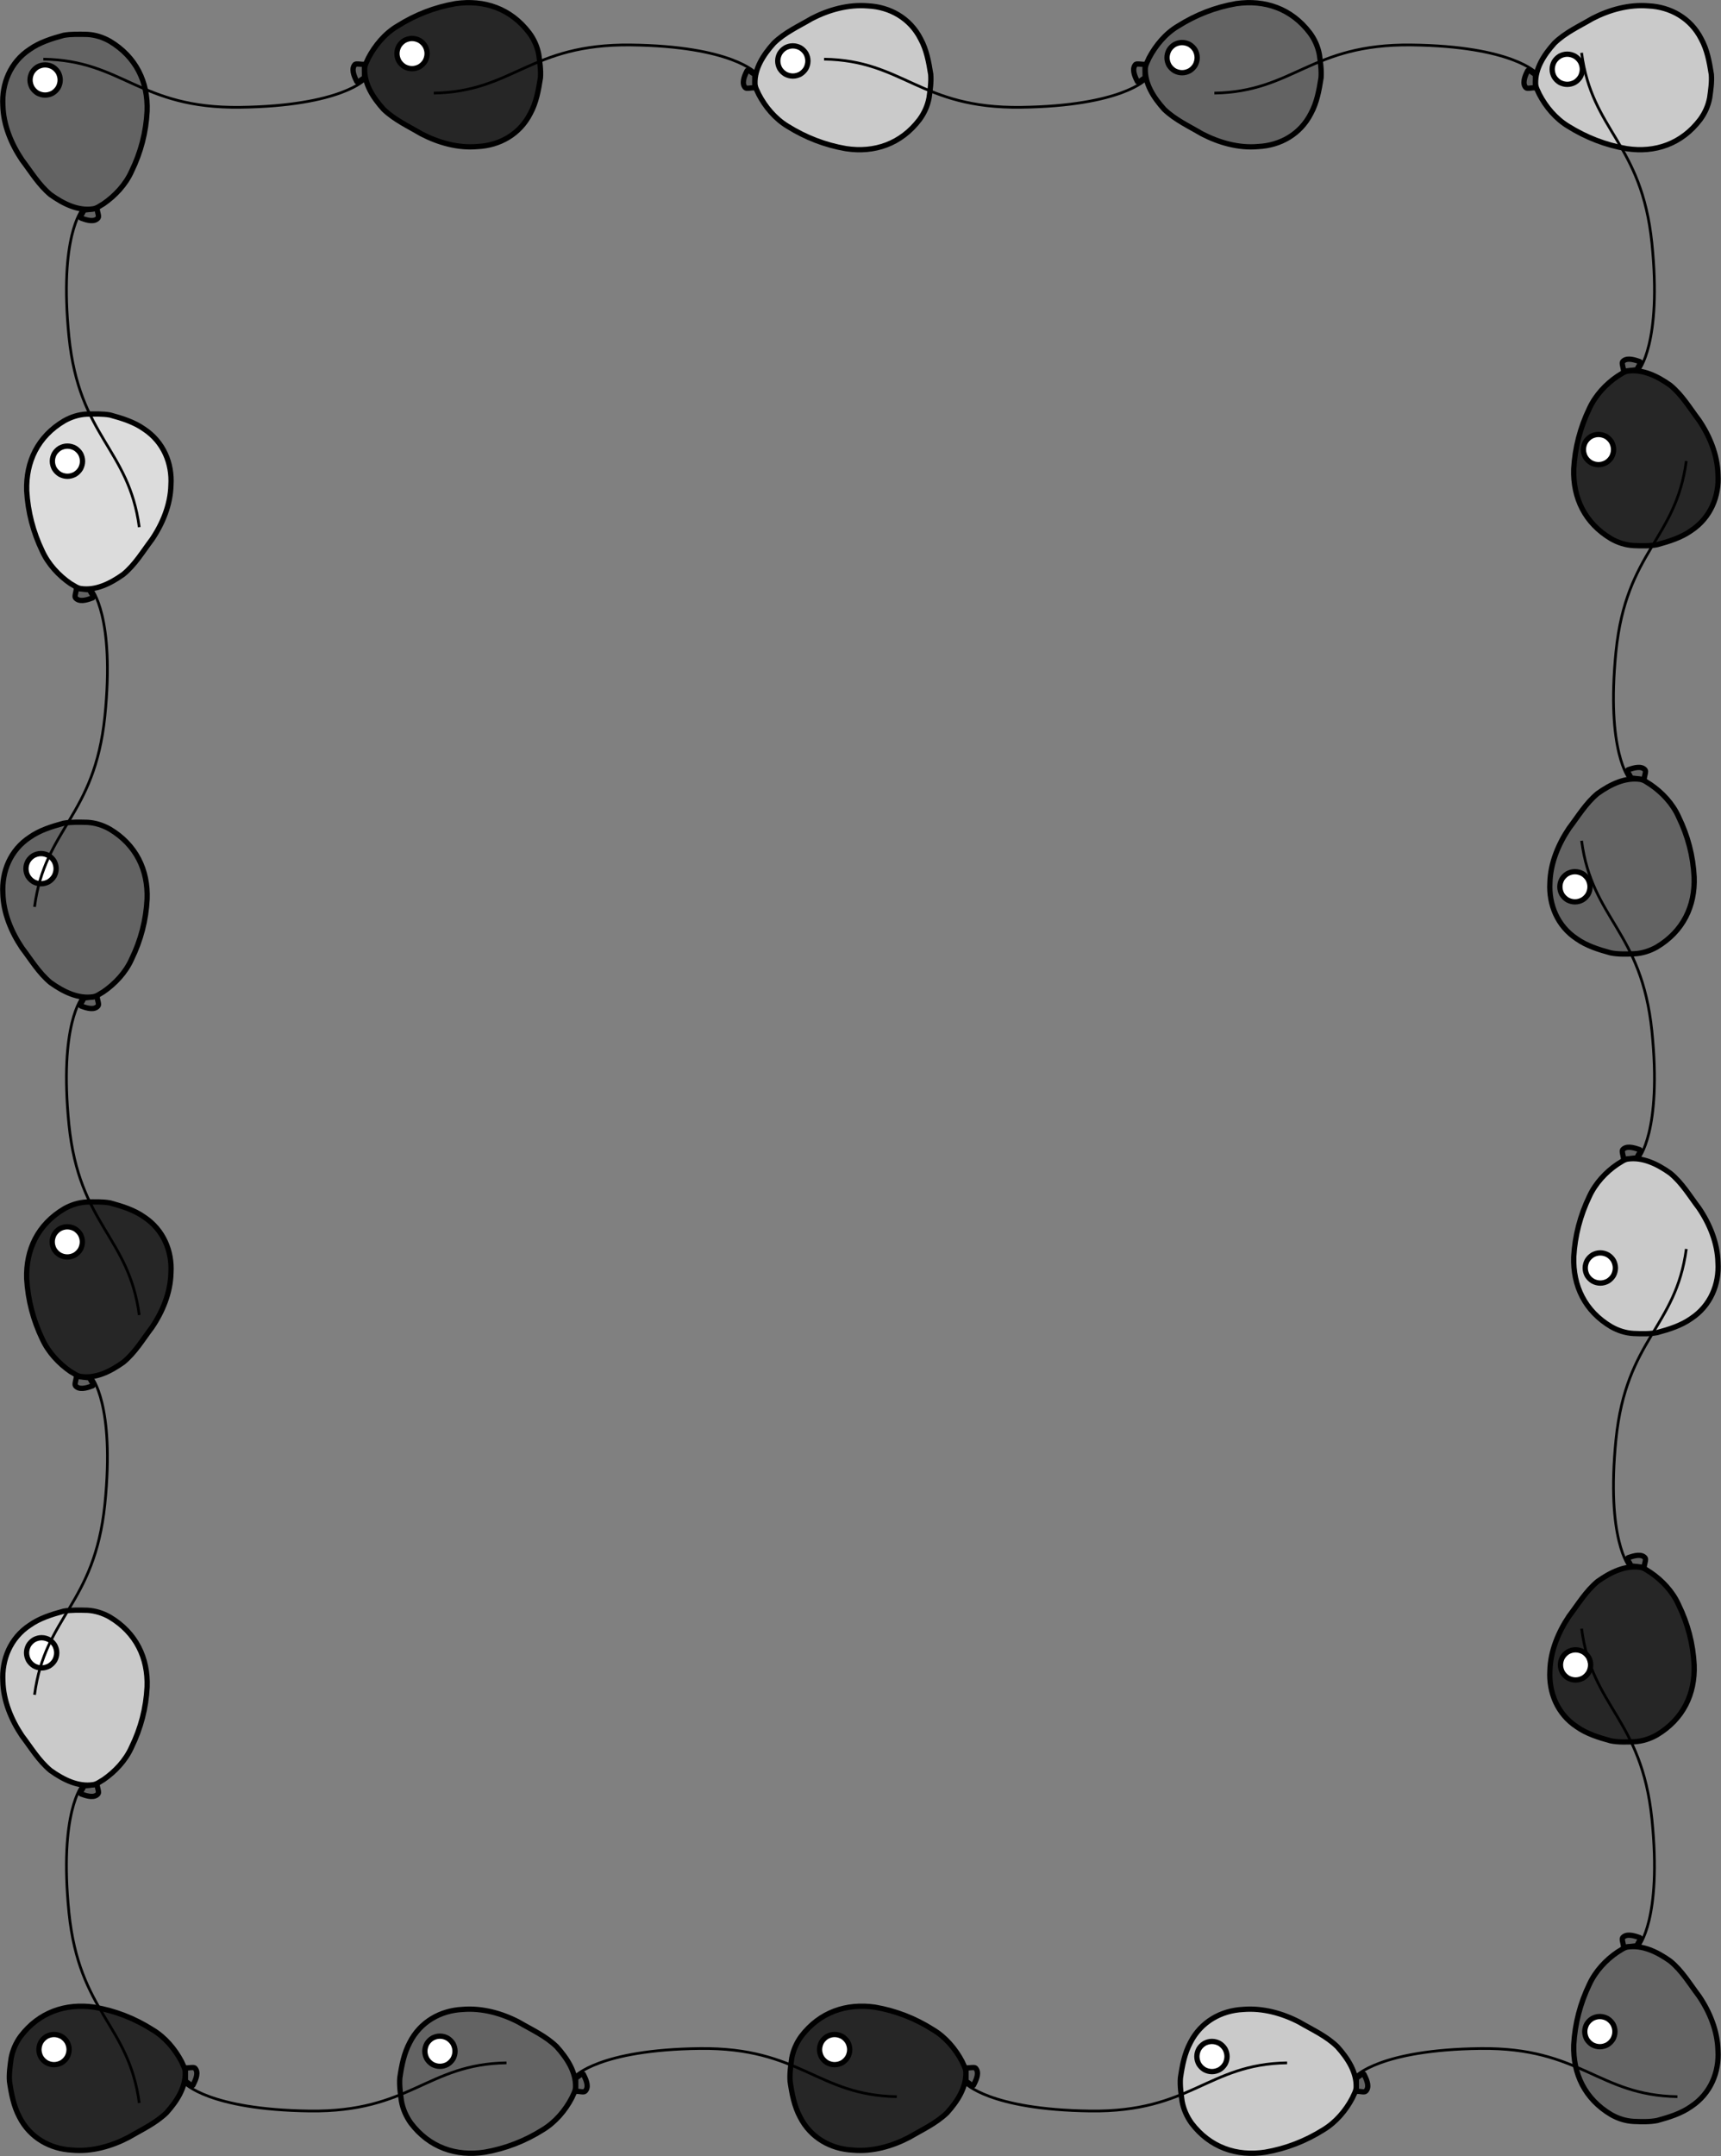 <svg xmlns="http://www.w3.org/2000/svg" xml:space="preserve" width="431.131" height="539.981" fill-rule="evenodd" stroke-linejoin="round" stroke-width="28.222" preserveAspectRatio="xMidYMid" version="1.2" viewBox="0 0 11407 14287"><rect x="0" y="0" width="11407" height="14287" fill="#808080" stroke="none"/><defs class="ClipPathGroup"><clipPath id="a" clipPathUnits="userSpaceOnUse"><path d="M0 0h21590v27940H0z"/></clipPath></defs><g class="SlideGroup"><g class="Slide" clip-path="url(#a)" transform="translate(-2623 -5064)"><g class="Page"><g class="Group"><g class="com.sun.star.drawing.ClosedBezierShape"><path fill="none" d="M3834 18746h113v157h-113z" class="BoundingBox"/><path fill="#636363" d="M3852 18767c26 0 53-7 62 0 27 27 9 72-9 107-8 27-27-9-53-17z"/><path fill="none" stroke="#000" stroke-width="35" d="M3852 18767c26 0 53-7 62 0 27 27 9 72-9 107-8 27-27-9-53-17z"/></g><g class="com.sun.star.drawing.ClosedBezierShape"><path fill="none" d="M2667 18340h1203v993H2667z" class="BoundingBox"/><path fill="#262626" d="M3851 18795c3 100-54 190-125 269-74 71-165 112-252 163-111 58-243 96-373 84-144-7-279-81-349-219-38-71-54-153-66-236-4-51 4-105 11-155 10-52 31-100 62-143 123-162 300-221 489-194 139 24 267 74 385 149 83 49 150 129 193 211 10 24 24 45 25 71z"/><path fill="none" stroke="#000" stroke-width="35" d="M3851 18795c3 100-54 190-125 269-74 71-165 112-252 163-111 58-243 96-373 84-144-7-279-81-349-219-38-71-54-153-66-236-4-51 4-105 11-155 10-52 31-100 62-143 123-162 300-221 489-194 139 24 267 74 385 149 83 49 150 129 193 211 10 24 24 45 25 71z"/></g><g class="com.sun.star.drawing.ClosedBezierShape"><path fill="none" d="M3138 16870h157v117h-157z" class="BoundingBox"/><path fill="#636363" d="M3266 16888c3 26 15 52 7 62-23 29-70 17-107 3-26-6 6-28 12-55z"/><path fill="none" stroke="#000" stroke-width="35" d="M3266 16888c3 26 15 52 7 62-23 29-70 17-107 3-26-6 6-28 12-55z"/></g><g class="com.sun.star.drawing.ClosedBezierShape"><path fill="none" d="M2623 15715h994v1197h-994z" class="BoundingBox"/><path fill="#cacaca" d="M3240 16890c-98 15-195-32-282-94-78-65-129-151-189-230-70-104-124-231-127-362-8-143 49-286 178-371 65-46 144-71 225-93 50-9 106-7 157-6 53 3 103 19 149 45 174 104 254 271 247 463-7 141-42 274-103 399-39 88-110 163-187 216-22 12-41 29-68 33z"/><path fill="none" stroke="#000" stroke-width="35" d="M3240 16890c-98 15-195-32-282-94-78-65-129-151-189-230-70-104-124-231-127-362-8-143 49-286 178-371 65-46 144-71 225-93 50-9 106-7 157-6 53 3 103 19 149 45 174 104 254 271 247 463-7 141-42 274-103 399-39 88-110 163-187 216-22 12-41 29-68 33z"/></g><g fill="none" class="com.sun.star.drawing.OpenBezierShape"><path d="M3054 16884h502v2125h-502z" class="BoundingBox"/><path stroke="#000" stroke-width="18" d="M3169 16893s-156 177-89 844c68 668 396 737 466 1262"/></g><g class="com.sun.star.drawing.ClosedBezierShape"><path fill="none" d="M3103 14166h157v117h-157z" class="BoundingBox"/><path fill="#636363" d="M3130 14184c-3 26-14 52-7 62 23 29 70 17 107 3 28-6-5-28-11-55z"/><path fill="none" stroke="#000" stroke-width="35" d="M3130 14184c-3 26-14 52-7 62 23 29 70 17 107 3 28-6-5-28-11-55z"/></g><g class="com.sun.star.drawing.ClosedBezierShape"><path fill="none" d="M2782 13010h994v1197h-994z" class="BoundingBox"/><path fill="#262626" d="M3158 14185c98 15 195-32 282-94 79-65 129-151 189-230 71-104 124-231 127-362 9-143-49-286-178-371-65-46-144-71-225-93-50-9-106-7-156-6-54 3-103 19-149 45-175 104-254 271-248 463 8 141 43 274 103 399 40 88 110 163 187 216 23 12 42 29 68 33z"/><path fill="none" stroke="#000" stroke-width="35" d="M3158 14185c98 15 195-32 282-94 79-65 129-151 189-230 71-104 124-231 127-362 9-143-49-286-178-371-65-46-144-71-225-93-50-9-106-7-156-6-54 3-103 19-149 45-175 104-254 271-248 463 8 141 43 274 103 399 40 88 110 163 187 216 23 12 42 29 68 33z"/></g><g class="com.sun.star.drawing.ClosedBezierShape"><path fill="none" d="M3138 11649h157v117h-157z" class="BoundingBox"/><path fill="#636363" d="M3266 11667c3 26 15 52 7 62-23 29-70 17-107 3-26-6 6-28 12-55z"/><path fill="none" stroke="#000" stroke-width="35" d="M3266 11667c3 26 15 52 7 62-23 29-70 17-107 3-26-6 6-28 12-55z"/></g><g class="com.sun.star.drawing.ClosedBezierShape"><path fill="none" d="M2623 10494h994v1197h-994z" class="BoundingBox"/><path fill="#636363" d="M3240 11669c-98 15-195-32-282-94-78-65-129-151-189-230-70-104-124-231-127-362-8-143 49-286 178-371 65-46 144-71 225-93 50-9 106-7 157-6 53 3 103 19 149 45 174 104 254 271 247 463-7 141-42 274-103 399-39 88-110 163-187 216-22 12-41 29-68 33z"/><path fill="none" stroke="#000" stroke-width="35" d="M3240 11669c-98 15-195-32-282-94-78-65-129-151-189-230-70-104-124-231-127-362-8-143 49-286 178-371 65-46 144-71 225-93 50-9 106-7 157-6 53 3 103 19 149 45 174 104 254 271 247 463-7 141-42 274-103 399-39 88-110 163-187 216-22 12-41 29-68 33z"/></g><g fill="none" class="com.sun.star.drawing.OpenBezierShape"><path d="M3054 11663h502v2125h-502z" class="BoundingBox"/><path stroke="#000" stroke-width="18" d="M3169 11672s-156 177-89 844c68 668 396 737 466 1262"/></g><g class="com.sun.star.drawing.ClosedBezierShape"><path fill="none" d="M3103 8945h157v117h-157z" class="BoundingBox"/><path fill="#636363" d="M3130 8963c-3 26-14 52-7 62 23 29 70 17 107 3 28-6-5-28-11-55z"/><path fill="none" stroke="#000" stroke-width="35" d="M3130 8963c-3 26-14 52-7 62 23 29 70 17 107 3 28-6-5-28-11-55z"/></g><g class="com.sun.star.drawing.ClosedBezierShape"><path fill="none" d="M2782 7789h994v1197h-994z" class="BoundingBox"/><path fill="#dcdcdc" d="M3158 8964c98 15 195-32 282-94 79-65 129-151 189-230 71-104 124-231 127-362 9-143-49-286-178-371-65-46-144-71-225-93-50-9-106-7-156-6-54 3-103 19-149 45-175 104-254 271-248 463 8 141 43 274 103 399 40 88 110 163 187 216 23 12 42 29 68 33z"/><path fill="none" stroke="#000" stroke-width="35" d="M3158 8964c98 15 195-32 282-94 79-65 129-151 189-230 71-104 124-231 127-362 9-143-49-286-178-371-65-46-144-71-225-93-50-9-106-7-156-6-54 3-103 19-149 45-175 104-254 271-248 463 8 141 43 274 103 399 40 88 110 163 187 216 23 12 42 29 68 33z"/></g><g class="com.sun.star.drawing.ClosedBezierShape"><path fill="none" d="M3138 6428h157v117h-157z" class="BoundingBox"/><path fill="#636363" d="M3266 6446c3 26 15 52 7 62-23 29-70 17-107 3-26-6 6-28 12-55z"/><path fill="none" stroke="#000" stroke-width="35" d="M3266 6446c3 26 15 52 7 62-23 29-70 17-107 3-26-6 6-28 12-55z"/></g><g class="com.sun.star.drawing.ClosedBezierShape"><path fill="none" d="M2623 5273h994v1197h-994z" class="BoundingBox"/><path fill="#636363" d="M3240 6448c-98 15-195-32-282-94-78-65-129-151-189-230-70-104-124-231-127-362-8-143 49-286 178-371 65-46 144-71 225-93 50-9 106-7 157-6 53 3 103 19 149 45 174 104 254 271 247 463-7 141-42 274-103 399-39 88-110 163-187 216-22 12-41 29-68 33z"/><path fill="none" stroke="#000" stroke-width="35" d="M3240 6448c-98 15-195-32-282-94-78-65-129-151-189-230-70-104-124-231-127-362-8-143 49-286 178-371 65-46 144-71 225-93 50-9 106-7 157-6 53 3 103 19 149 45 174 104 254 271 247 463-7 141-42 274-103 399-39 88-110 163-187 216-22 12-41 29-68 33z"/></g><g fill="none" class="com.sun.star.drawing.OpenBezierShape"><path d="M3054 6442h502v2125h-502z" class="BoundingBox"/><path stroke="#000" stroke-width="18" d="M3169 6451s-156 177-89 844c68 668 396 737 466 1262"/></g><g class="com.sun.star.drawing.ClosedBezierShape"><path fill="none" d="M12706 5511h113v157h-113z" class="BoundingBox"/><path fill="#636363" d="M12800 5645c-27 0-54 9-63 0-25-26-9-72 9-107 9-25 27 9 54 18z"/><path fill="none" stroke="#000" stroke-width="35" d="M12800 5645c-27 0-54 9-63 0-25-26-9-72 9-107 9-25 27 9 54 18z"/></g><g class="com.sun.star.drawing.ClosedBezierShape"><path fill="none" d="M12783 5083h1203v992h-1203z" class="BoundingBox"/><path fill="#cacaca" d="M12801 5618c-3-99 54-189 125-268 74-72 165-112 251-163 112-58 243-95 373-84 145 7 279 81 349 219 39 71 54 152 67 235 4 51-4 105-11 155-10 53-31 100-63 144-123 162-299 222-488 193-139-24-267-74-386-148-83-50-149-129-192-212-10-23-24-44-25-71z"/><path fill="none" stroke="#000" stroke-width="35" d="M12801 5618c-3-99 54-189 125-268 74-72 165-112 251-163 112-58 243-95 373-84 145 7 279 81 349 219 39 71 54 152 67 235 4 51-4 105-11 155-10 53-31 100-63 144-123 162-299 222-488 193-139-24-267-74-386-148-83-50-149-129-192-212-10-23-24-44-25-71z"/></g><g class="com.sun.star.drawing.ClosedBezierShape"><path fill="none" d="M4945 5470h113v157h-113z" class="BoundingBox"/><path fill="#636363" d="M5039 5491c-27 0-54-7-63 0-25 27-9 72 9 107 9 27 27-9 54-17z"/><path fill="none" stroke="#000" stroke-width="35" d="M5039 5491c-27 0-54-7-63 0-25 27-9 72 9 107 9 27 27-9 54-17z"/></g><g class="com.sun.star.drawing.ClosedBezierShape"><path fill="none" d="M5022 5064h1203v993H5022z" class="BoundingBox"/><path fill="#262626" d="M5040 5519c-3 100 54 190 125 269 74 71 165 112 251 163 112 58 243 96 373 84 145-7 279-81 349-219 39-71 54-153 67-236 4-51-4-105-11-155-10-52-31-100-63-143-123-162-299-221-488-194-139 24-267 74-386 149-83 49-149 129-192 211-10 24-24 45-25 71z"/><path fill="none" stroke="#000" stroke-width="35" d="M5040 5519c-3 100 54 190 125 269 74 71 165 112 251 163 112 58 243 96 373 84 145-7 279-81 349-219 39-71 54-153 67-236 4-51-4-105-11-155-10-52-31-100-63-143-123-162-299-221-488-194-139 24-267 74-386 149-83 49-149 129-192 211-10 24-24 45-25 71z"/></g><g fill="none" class="com.sun.star.drawing.OpenBezierShape"><path d="M2901 5447h2154v339H2901z" class="BoundingBox"/><path stroke="#000" stroke-width="18" d="M5045 5589s-159 177-829 186c-671 9-777-311-1306-319"/></g><g class="com.sun.star.drawing.ClosedBezierShape"><path fill="none" d="M13358 7426h157v117h-157z" class="BoundingBox"/><path fill="#636363" d="M13385 7524c-3-27-14-53-7-63 23-28 70-16 107-3 28 6-5 28-11 56z"/><path fill="none" stroke="#000" stroke-width="35" d="M13385 7524c-3-27-14-53-7-63 23-28 70-16 107-3 28 6-5 28-11 56z"/></g><g class="com.sun.star.drawing.ClosedBezierShape"><path fill="none" d="M13036 7502h994v1197h-994z" class="BoundingBox"/><path fill="#262626" d="M13412 7523c98-14 195 32 282 94 79 65 129 151 189 230 71 104 124 231 127 362 9 143-49 286-178 371-65 46-144 71-225 93-50 10-106 8-156 6-54-3-103-19-149-45-175-104-254-271-248-463 8-141 43-274 103-399 40-88 110-163 187-215 23-13 42-30 68-34z"/><path fill="none" stroke="#000" stroke-width="35" d="M13412 7523c98-14 195 32 282 94 79 65 129 151 189 230 71 104 124 231 127 362 9 143-49 286-178 371-65 46-144 71-225 93-50 10-106 8-156 6-54-3-103-19-149-45-175-104-254-271-248-463 8-141 43-274 103-399 40-88 110-163 187-215 23-13 42-30 68-34z"/></g><g class="com.sun.star.drawing.ClosedBezierShape"><path fill="none" d="M13392 10131h157v117h-157z" class="BoundingBox"/><path fill="#636363" d="M13520 10229c3-27 15-53 7-63-23-28-70-16-107-3-26 6 6 28 12 56z"/><path fill="none" stroke="#000" stroke-width="35" d="M13520 10229c3-27 15-53 7-63-23-28-70-16-107-3-26 6 6 28 12 56z"/></g><g class="com.sun.star.drawing.ClosedBezierShape"><path fill="none" d="M12877 10207h994v1197h-994z" class="BoundingBox"/><path fill="#636363" d="M13494 10228c-98-14-195 32-282 94-78 65-129 151-189 230-70 104-124 231-127 362-8 143 49 286 178 371 65 46 144 71 225 93 50 10 106 8 157 6 53-3 103-19 149-45 174-104 254-271 247-463-7-141-42-274-103-399-39-88-110-163-187-215-22-13-41-30-68-34z"/><path fill="none" stroke="#000" stroke-width="35" d="M13494 10228c-98-14-195 32-282 94-78 65-129 151-189 230-70 104-124 231-127 362-8 143 49 286 178 371 65 46 144 71 225 93 50 10 106 8 157 6 53-3 103-19 149-45 174-104 254-271 247-463-7-141-42-274-103-399-39-88-110-163-187-215-22-13-41-30-68-34z"/></g><g fill="none" class="com.sun.star.drawing.OpenBezierShape"><path d="M13308 8110h502v2125h-502z" class="BoundingBox"/><path stroke="#000" stroke-width="18" d="M13423 10225s-156-178-89-845c68-668 396-737 466-1261"/></g><g class="com.sun.star.drawing.ClosedBezierShape"><path fill="none" d="M13358 12648h157v117h-157z" class="BoundingBox"/><path fill="#636363" d="M13385 12746c-3-27-14-53-7-63 23-28 70-16 107-3 28 6-5 28-11 56z"/><path fill="none" stroke="#000" stroke-width="35" d="M13385 12746c-3-27-14-53-7-63 23-28 70-16 107-3 28 6-5 28-11 56z"/></g><g class="com.sun.star.drawing.ClosedBezierShape"><path fill="none" d="M13036 12723h994v1197h-994z" class="BoundingBox"/><path fill="#cacaca" d="M13412 12744c98-14 195 32 282 94 79 65 129 151 189 230 71 104 124 231 127 362 9 143-49 286-178 371-65 46-144 71-225 93-50 10-106 8-156 6-54-3-103-19-149-45-175-104-254-271-248-463 8-141 43-274 103-399 40-88 110-163 187-215 23-13 42-30 68-34z"/><path fill="none" stroke="#000" stroke-width="35" d="M13412 12744c98-14 195 32 282 94 79 65 129 151 189 230 71 104 124 231 127 362 9 143-49 286-178 371-65 46-144 71-225 93-50 10-106 8-156 6-54-3-103-19-149-45-175-104-254-271-248-463 8-141 43-274 103-399 40-88 110-163 187-215 23-13 42-30 68-34z"/></g><g class="com.sun.star.drawing.ClosedBezierShape"><path fill="none" d="M13392 15352h157v117h-157z" class="BoundingBox"/><path fill="#636363" d="M13520 15450c3-27 15-53 7-63-23-28-70-16-107-3-26 6 6 28 12 56z"/><path fill="none" stroke="#000" stroke-width="35" d="M13520 15450c3-27 15-53 7-63-23-28-70-16-107-3-26 6 6 28 12 56z"/></g><g class="com.sun.star.drawing.ClosedBezierShape"><path fill="none" d="M12877 15428h994v1197h-994z" class="BoundingBox"/><path fill="#262626" d="M13494 15449c-98-14-195 32-282 94-78 65-129 151-189 230-70 104-124 231-127 362-8 143 49 286 178 371 65 46 144 71 225 93 50 10 106 8 157 6 53-3 103-19 149-45 174-104 254-271 247-463-7-141-42-274-103-399-39-88-110-163-187-215-22-13-41-30-68-34z"/><path fill="none" stroke="#000" stroke-width="35" d="M13494 15449c-98-14-195 32-282 94-78 65-129 151-189 230-70 104-124 231-127 362-8 143 49 286 178 371 65 46 144 71 225 93 50 10 106 8 157 6 53-3 103-19 149-45 174-104 254-271 247-463-7-141-42-274-103-399-39-88-110-163-187-215-22-13-41-30-68-34z"/></g><g fill="none" class="com.sun.star.drawing.OpenBezierShape"><path d="M13308 13331h502v2125h-502z" class="BoundingBox"/><path stroke="#000" stroke-width="18" d="M13423 15446s-156-178-89-845c68-668 396-737 466-1261"/></g><g class="com.sun.star.drawing.ClosedBezierShape"><path fill="none" d="M13358 17869h157v117h-157z" class="BoundingBox"/><path fill="#636363" d="M13385 17967c-3-27-14-53-7-63 23-28 70-16 107-3 28 6-5 28-11 56z"/><path fill="none" stroke="#000" stroke-width="35" d="M13385 17967c-3-27-14-53-7-63 23-28 70-16 107-3 28 6-5 28-11 56z"/></g><g class="com.sun.star.drawing.ClosedBezierShape"><path fill="none" d="M13036 17944h994v1197h-994z" class="BoundingBox"/><path fill="#636363" d="M13412 17965c98-14 195 32 282 94 79 65 129 151 189 230 71 104 124 231 127 362 9 143-49 286-178 371-65 46-144 71-225 93-50 10-106 8-156 6-54-3-103-19-149-45-175-104-254-271-248-463 8-141 43-274 103-399 40-88 110-163 187-215 23-13 42-30 68-34z"/><path fill="none" stroke="#000" stroke-width="35" d="M13412 17965c98-14 195 32 282 94 79 65 129 151 189 230 71 104 124 231 127 362 9 143-49 286-178 371-65 46-144 71-225 93-50 10-106 8-156 6-54-3-103-19-149-45-175-104-254-271-248-463 8-141 43-274 103-399 40-88 110-163 187-215 23-13 42-30 68-34z"/></g><g class="com.sun.star.drawing.ClosedBezierShape"><path fill="none" d="M11595 18787h113v157h-113z" class="BoundingBox"/><path fill="#636363" d="M11613 18921c26 0 53 9 62 0 27-26 9-72-9-107-8-25-27 9-53 18z"/><path fill="none" stroke="#000" stroke-width="35" d="M11613 18921c26 0 53 9 62 0 27-26 9-72-9-107-8-25-27 9-53 18z"/></g><g class="com.sun.star.drawing.ClosedBezierShape"><path fill="none" d="M10428 18359h1203v992h-1203z" class="BoundingBox"/><path fill="#cacaca" d="M11612 18894c3-99-54-189-125-268-74-72-165-112-252-163-111-58-243-95-373-84-144 7-279 81-349 219-38 71-54 152-66 235-4 51 4 105 11 155 10 53 31 100 62 144 123 162 300 222 489 193 139-24 267-74 385-148 83-50 150-129 193-212 10-23 24-44 25-71z"/><path fill="none" stroke="#000" stroke-width="35" d="M11612 18894c3-99-54-189-125-268-74-72-165-112-252-163-111-58-243-95-373-84-144 7-279 81-349 219-38 71-54 152-66 235-4 51 4 105 11 155 10 53 31 100 62 144 123 162 300 222 489 193 139-24 267-74 385-148 83-50 150-129 193-212 10-23 24-44 25-71z"/></g><g fill="none" class="com.sun.star.drawing.OpenBezierShape"><path d="M11597 18629h2154v339h-2154z" class="BoundingBox"/><path stroke="#000" stroke-width="18" d="M11606 18824s158-178 829-186 777 310 1306 319"/></g><g class="com.sun.star.drawing.ClosedBezierShape"><path fill="none" d="M9008 18746h113v157h-113z" class="BoundingBox"/><path fill="#636363" d="M9026 18767c26 0 53-7 62 0 27 27 9 72-9 107-8 27-27-9-53-17z"/><path fill="none" stroke="#000" stroke-width="35" d="M9026 18767c26 0 53-7 62 0 27 27 9 72-9 107-8 27-27-9-53-17z"/></g><g class="com.sun.star.drawing.ClosedBezierShape"><path fill="none" d="M7841 18340h1203v993H7841z" class="BoundingBox"/><path fill="#262626" d="M9025 18795c3 100-54 190-125 269-74 71-165 112-252 163-111 58-243 96-373 84-144-7-279-81-349-219-38-71-54-153-66-236-4-51 4-105 11-155 10-52 31-100 62-143 123-162 300-221 489-194 139 24 267 74 385 149 83 49 150 129 193 211 10 24 24 45 25 71z"/><path fill="none" stroke="#000" stroke-width="35" d="M9025 18795c3 100-54 190-125 269-74 71-165 112-252 163-111 58-243 96-373 84-144-7-279-81-349-219-38-71-54-153-66-236-4-51 4-105 11-155 10-52 31-100 62-143 123-162 300-221 489-194 139 24 267 74 385 149 83 49 150 129 193 211 10 24 24 45 25 71z"/></g><g fill="none" class="com.sun.star.drawing.OpenBezierShape"><path d="M9010 18724h2154v339H9010z" class="BoundingBox"/><path stroke="#000" stroke-width="18" d="M9019 18866s158 177 829 186 777-311 1306-319"/></g><g class="com.sun.star.drawing.ClosedBezierShape"><path fill="none" d="M6421 18787h113v157h-113z" class="BoundingBox"/><path fill="#636363" d="M6439 18921c26 0 53 9 62 0 27-26 9-72-9-107-8-25-27 9-53 18z"/><path fill="none" stroke="#000" stroke-width="35" d="M6439 18921c26 0 53 9 62 0 27-26 9-72-9-107-8-25-27 9-53 18z"/></g><g class="com.sun.star.drawing.ClosedBezierShape"><path fill="none" d="M5254 18359h1203v992H5254z" class="BoundingBox"/><path fill="#636363" d="M6438 18894c3-99-54-189-125-268-74-72-165-112-252-163-111-58-243-95-373-84-144 7-279 81-349 219-38 71-54 152-66 235-4 51 4 105 11 155 10 53 31 100 62 144 123 162 300 222 489 193 139-24 267-74 385-148 83-50 150-129 193-212 10-23 24-44 25-71z"/><path fill="none" stroke="#000" stroke-width="35" d="M6438 18894c3-99-54-189-125-268-74-72-165-112-252-163-111-58-243-95-373-84-144 7-279 81-349 219-38 71-54 152-66 235-4 51 4 105 11 155 10 53 31 100 62 144 123 162 300 222 489 193 139-24 267-74 385-148 83-50 150-129 193-212 10-23 24-44 25-71z"/></g><g fill="none" class="com.sun.star.drawing.OpenBezierShape"><path d="M6423 18629h2154v339H6423z" class="BoundingBox"/><path stroke="#000" stroke-width="18" d="M6432 18824s158-178 829-186 777 310 1306 319"/></g><g fill="none" class="com.sun.star.drawing.OpenBezierShape"><path d="M3836 18724h2154v339H3836z" class="BoundingBox"/><path stroke="#000" stroke-width="18" d="M3845 18866s158 177 829 186 777-311 1306-319"/></g><g class="com.sun.star.drawing.ClosedBezierShape"><path fill="none" d="M7532 5511h113v157h-113z" class="BoundingBox"/><path fill="#636363" d="M7626 5645c-27 0-54 9-63 0-25-26-9-72 9-107 9-25 27 9 54 18z"/><path fill="none" stroke="#000" stroke-width="35" d="M7626 5645c-27 0-54 9-63 0-25-26-9-72 9-107 9-25 27 9 54 18z"/></g><g class="com.sun.star.drawing.ClosedBezierShape"><path fill="none" d="M7609 5083h1203v992H7609z" class="BoundingBox"/><path fill="#cacaca" d="M7627 5618c-3-99 54-189 125-268 74-72 165-112 251-163 112-58 243-95 373-84 145 7 279 81 349 219 39 71 54 152 67 235 4 51-4 105-11 155-10 53-31 100-63 144-123 162-299 222-488 193-139-24-267-74-386-148-83-50-149-129-192-212-10-23-24-44-25-71z"/><path fill="none" stroke="#000" stroke-width="35" d="M7627 5618c-3-99 54-189 125-268 74-72 165-112 251-163 112-58 243-95 373-84 145 7 279 81 349 219 39 71 54 152 67 235 4 51-4 105-11 155-10 53-31 100-63 144-123 162-299 222-488 193-139-24-267-74-386-148-83-50-149-129-192-212-10-23-24-44-25-71z"/></g><g fill="none" class="com.sun.star.drawing.OpenBezierShape"><path d="M5489 5353h2154v339H5489z" class="BoundingBox"/><path stroke="#000" stroke-width="18" d="M7633 5548s-159-178-829-186c-671-8-777 310-1306 319"/></g><g class="com.sun.star.drawing.ClosedBezierShape"><path fill="none" d="M10119 5470h113v157h-113z" class="BoundingBox"/><path fill="#636363" d="M10213 5491c-27 0-54-7-63 0-25 27-9 72 9 107 9 27 27-9 54-17z"/><path fill="none" stroke="#000" stroke-width="35" d="M10213 5491c-27 0-54-7-63 0-25 27-9 72 9 107 9 27 27-9 54-17z"/></g><g class="com.sun.star.drawing.ClosedBezierShape"><path fill="none" d="M10196 5064h1203v993h-1203z" class="BoundingBox"/><path fill="#636363" d="M10214 5519c-3 100 54 190 125 269 74 71 165 112 251 163 112 58 243 96 373 84 145-7 279-81 349-219 39-71 54-153 67-236 4-51-4-105-11-155-10-52-31-100-63-143-123-162-299-221-488-194-139 24-267 74-386 149-83 49-149 129-192 211-10 24-24 45-25 71z"/><path fill="none" stroke="#000" stroke-width="35" d="M10214 5519c-3 100 54 190 125 269 74 71 165 112 251 163 112 58 243 96 373 84 145-7 279-81 349-219 39-71 54-153 67-236 4-51-4-105-11-155-10-52-31-100-63-143-123-162-299-221-488-194-139 24-267 74-386 149-83 49-149 129-192 211-10 24-24 45-25 71z"/></g><g fill="none" class="com.sun.star.drawing.OpenBezierShape"><path d="M8076 5447h2154v339H8076z" class="BoundingBox"/><path stroke="#000" stroke-width="18" d="M10220 5589s-159 177-829 186c-671 9-777-311-1306-319"/></g><g fill="none" class="com.sun.star.drawing.OpenBezierShape"><path d="M10663 5353h2154v339h-2154z" class="BoundingBox"/><path stroke="#000" stroke-width="18" d="M12807 5548s-159-178-829-186c-671-8-777 310-1306 319"/></g><g class="com.sun.star.drawing.ClosedBezierShape"><path fill="none" d="M2863 18527h237v237h-237z" class="BoundingBox"/><path fill="#fff" d="M3081 18645c0-18-5-35-13-50-9-15-22-28-37-37-15-8-32-13-50-13h-1c-17 0-34 5-49 13-15 9-28 22-37 37-8 15-13 32-13 50s5 35 13 50c9 15 22 28 37 37 15 8 32 13 50 13s35-5 50-13c15-9 28-22 37-37 8-15 13-32 13-50z"/><path fill="none" stroke="#000" stroke-width="35" d="M3081 18645c0-18-5-35-13-50-9-15-22-28-37-37-15-8-32-13-50-13h-1c-17 0-34 5-49 13-15 9-28 22-37 37-8 15-13 32-13 50s5 35 13 50c9 15 22 28 37 37 15 8 32 13 50 13s35-5 50-13c15-9 28-22 37-37 8-15 13-32 13-50z"/></g><g class="com.sun.star.drawing.ClosedBezierShape"><path fill="none" d="M5421 18538h237v237h-237z" class="BoundingBox"/><path fill="#fff" d="M5639 18656c0-18-5-35-13-50-9-15-22-28-37-37-15-8-32-13-50-13h-1c-17 0-34 5-49 13-15 9-28 22-37 37-8 15-13 32-13 50s5 35 13 50c9 15 22 28 37 37 15 8 32 13 50 13s35-5 50-13c15-9 28-22 37-37 8-15 13-32 13-50z"/><path fill="none" stroke="#000" stroke-width="35" d="M5639 18656c0-18-5-35-13-50-9-15-22-28-37-37-15-8-32-13-50-13h-1c-17 0-34 5-49 13-15 9-28 22-37 37-8 15-13 32-13 50s5 35 13 50c9 15 22 28 37 37 15 8 32 13 50 13s35-5 50-13c15-9 28-22 37-37 8-15 13-32 13-50z"/></g><g class="com.sun.star.drawing.ClosedBezierShape"><path fill="none" d="M2781 15898h237v237h-237z" class="BoundingBox"/><path fill="#fff" d="M2999 16016c0-18-5-35-13-50-9-15-22-28-37-37-15-8-32-13-50-13h-1c-17 0-34 5-49 13-15 9-28 22-37 37-8 15-13 32-13 50s5 35 13 50c9 15 22 28 37 37 15 8 32 13 50 13s35-5 50-13c15-9 28-22 37-37 8-15 13-32 13-50z"/><path fill="none" stroke="#000" stroke-width="35" d="M2999 16016c0-18-5-35-13-50-9-15-22-28-37-37-15-8-32-13-50-13h-1c-17 0-34 5-49 13-15 9-28 22-37 37-8 15-13 32-13 50s5 35 13 50c9 15 22 28 37 37 15 8 32 13 50 13s35-5 50-13c15-9 28-22 37-37 8-15 13-32 13-50z"/></g><g class="com.sun.star.drawing.ClosedBezierShape"><path fill="none" d="M2951 13175h237v237h-237z" class="BoundingBox"/><path fill="#fff" d="M3169 13293c0-18-5-35-13-50-9-15-22-28-37-37-15-8-32-13-50-13h-1c-17 0-34 5-49 13-15 9-28 22-37 37-8 15-13 32-13 50s5 35 13 50c9 15 22 28 37 37 15 8 32 13 50 13s35-5 50-13c15-9 28-22 37-37 8-15 13-32 13-50z"/><path fill="none" stroke="#000" stroke-width="35" d="M3169 13293c0-18-5-35-13-50-9-15-22-28-37-37-15-8-32-13-50-13h-1c-17 0-34 5-49 13-15 9-28 22-37 37-8 15-13 32-13 50s5 35 13 50c9 15 22 28 37 37 15 8 32 13 50 13s35-5 50-13c15-9 28-22 37-37 8-15 13-32 13-50z"/></g><g class="com.sun.star.drawing.ClosedBezierShape"><path fill="none" d="M2777 10702h237v237h-237z" class="BoundingBox"/><path fill="#fff" d="M2995 10820c0-18-5-35-13-50-9-15-22-28-37-37-15-8-32-13-50-13h-1c-17 0-34 5-49 13-15 9-28 22-37 37-8 15-13 32-13 50s5 35 13 50c9 15 22 28 37 37 15 8 32 13 50 13s35-5 50-13c15-9 28-22 37-37 8-15 13-32 13-50z"/><path fill="none" stroke="#000" stroke-width="35" d="M2995 10820c0-18-5-35-13-50-9-15-22-28-37-37-15-8-32-13-50-13h-1c-17 0-34 5-49 13-15 9-28 22-37 37-8 15-13 32-13 50s5 35 13 50c9 15 22 28 37 37 15 8 32 13 50 13s35-5 50-13c15-9 28-22 37-37 8-15 13-32 13-50z"/></g><g class="com.sun.star.drawing.ClosedBezierShape"><path fill="none" d="M2952 8002h237v237h-237z" class="BoundingBox"/><path fill="#fff" d="M3170 8120c0-18-5-35-13-50-9-15-22-28-37-37-15-8-32-13-50-13h-1c-17 0-34 5-49 13-15 9-28 22-37 37-8 15-13 32-13 50s5 35 13 50c9 15 22 28 37 37 15 8 32 13 50 13s35-5 50-13c15-9 28-22 37-37 8-15 13-32 13-50z"/><path fill="none" stroke="#000" stroke-width="35" d="M3170 8120c0-18-5-35-13-50-9-15-22-28-37-37-15-8-32-13-50-13h-1c-17 0-34 5-49 13-15 9-28 22-37 37-8 15-13 32-13 50s5 35 13 50c9 15 22 28 37 37 15 8 32 13 50 13s35-5 50-13c15-9 28-22 37-37 8-15 13-32 13-50z"/></g><g class="com.sun.star.drawing.ClosedBezierShape"><path fill="none" d="M2804 5476h237v237h-237z" class="BoundingBox"/><path fill="#fff" d="M3022 5594c0-18-5-35-13-50-9-15-22-28-37-37-15-8-32-13-50-13h-1c-17 0-34 5-49 13-15 9-28 22-37 37-8 15-13 32-13 50s5 35 13 50c9 15 22 28 37 37 15 8 32 13 50 13s35-5 50-13c15-9 28-22 37-37 8-15 13-32 13-50z"/><path fill="none" stroke="#000" stroke-width="35" d="M3022 5594c0-18-5-35-13-50-9-15-22-28-37-37-15-8-32-13-50-13h-1c-17 0-34 5-49 13-15 9-28 22-37 37-8 15-13 32-13 50s5 35 13 50c9 15 22 28 37 37 15 8 32 13 50 13s35-5 50-13c15-9 28-22 37-37 8-15 13-32 13-50z"/></g><g class="com.sun.star.drawing.ClosedBezierShape"><path fill="none" d="M5236 5301h237v237h-237z" class="BoundingBox"/><path fill="#fff" d="M5454 5419c0-18-5-35-13-50-9-15-22-28-37-37-15-8-32-13-50-13h-1c-17 0-34 5-49 13-15 9-28 22-37 37-8 15-13 32-13 50s5 35 13 50c9 15 22 28 37 37 15 8 32 13 50 13s35-5 50-13c15-9 28-22 37-37 8-15 13-32 13-50z"/><path fill="none" stroke="#000" stroke-width="35" d="M5454 5419c0-18-5-35-13-50-9-15-22-28-37-37-15-8-32-13-50-13h-1c-17 0-34 5-49 13-15 9-28 22-37 37-8 15-13 32-13 50s5 35 13 50c9 15 22 28 37 37 15 8 32 13 50 13s35-5 50-13c15-9 28-22 37-37 8-15 13-32 13-50z"/></g><g class="com.sun.star.drawing.ClosedBezierShape"><path fill="none" d="M7760 5350h237v237h-237z" class="BoundingBox"/><path fill="#fff" d="M7978 5468c0-18-5-35-13-50-9-15-22-28-37-37-15-8-32-13-50-13h-1c-17 0-34 5-49 13-15 9-28 22-37 37-8 15-13 32-13 50s5 35 13 50c9 15 22 28 37 37 15 8 32 13 50 13s35-5 50-13c15-9 28-22 37-37 8-15 13-32 13-50z"/><path fill="none" stroke="#000" stroke-width="35" d="M7978 5468c0-18-5-35-13-50-9-15-22-28-37-37-15-8-32-13-50-13h-1c-17 0-34 5-49 13-15 9-28 22-37 37-8 15-13 32-13 50s5 35 13 50c9 15 22 28 37 37 15 8 32 13 50 13s35-5 50-13c15-9 28-22 37-37 8-15 13-32 13-50z"/></g><g class="com.sun.star.drawing.ClosedBezierShape"><path fill="none" d="M10340 5328h237v237h-237z" class="BoundingBox"/><path fill="#fff" d="M10558 5446c0-18-5-35-13-50-9-15-22-28-37-37-15-8-32-13-50-13h-1c-17 0-34 5-49 13-15 9-28 22-37 37-8 15-13 32-13 50s5 35 13 50c9 15 22 28 37 37 15 8 32 13 50 13s35-5 50-13c15-9 28-22 37-37 8-15 13-32 13-50z"/><path fill="none" stroke="#000" stroke-width="35" d="M10558 5446c0-18-5-35-13-50-9-15-22-28-37-37-15-8-32-13-50-13h-1c-17 0-34 5-49 13-15 9-28 22-37 37-8 15-13 32-13 50s5 35 13 50c9 15 22 28 37 37 15 8 32 13 50 13s35-5 50-13c15-9 28-22 37-37 8-15 13-32 13-50z"/></g><g class="com.sun.star.drawing.ClosedBezierShape"><path fill="none" d="M12893 5405h237v237h-237z" class="BoundingBox"/><path fill="#fff" d="M13111 5523c0-18-5-35-13-50-9-15-22-28-37-37-15-8-32-13-50-13h-1c-17 0-34 5-49 13-15 9-28 22-37 37-8 15-13 32-13 50s5 35 13 50c9 15 22 28 37 37 15 8 32 13 50 13s35-5 50-13c15-9 28-22 37-37 8-15 13-32 13-50z"/><path fill="none" stroke="#000" stroke-width="35" d="M13111 5523c0-18-5-35-13-50-9-15-22-28-37-37-15-8-32-13-50-13h-1c-17 0-34 5-49 13-15 9-28 22-37 37-8 15-13 32-13 50s5 35 13 50c9 15 22 28 37 37 15 8 32 13 50 13s35-5 50-13c15-9 28-22 37-37 8-15 13-32 13-50z"/></g><g class="com.sun.star.drawing.ClosedBezierShape"><path fill="none" d="M13100 7925h237v237h-237z" class="BoundingBox"/><path fill="#fff" d="M13318 8043c0-18-5-35-13-50-9-15-22-28-37-37-15-8-32-13-50-13h-1c-17 0-34 5-49 13-15 9-28 22-37 37-8 15-13 32-13 50s5 35 13 50c9 15 22 28 37 37 15 8 32 13 50 13s35-5 50-13c15-9 28-22 37-37 8-15 13-32 13-50z"/><path fill="none" stroke="#000" stroke-width="35" d="M13318 8043c0-18-5-35-13-50-9-15-22-28-37-37-15-8-32-13-50-13h-1c-17 0-34 5-49 13-15 9-28 22-37 37-8 15-13 32-13 50s5 35 13 50c9 15 22 28 37 37 15 8 32 13 50 13s35-5 50-13c15-9 28-22 37-37 8-15 13-32 13-50z"/></g><g class="com.sun.star.drawing.ClosedBezierShape"><path fill="none" d="M12944 10822h237v237h-237z" class="BoundingBox"/><path fill="#fff" d="M13162 10940c0-18-5-35-13-50-9-15-22-28-37-37-15-8-32-13-50-13h-1c-17 0-34 5-49 13-15 9-28 22-37 37-8 15-13 32-13 50s5 35 13 50c9 15 22 28 37 37 15 8 32 13 50 13s35-5 50-13c15-9 28-22 37-37 8-15 13-32 13-50z"/><path fill="none" stroke="#000" stroke-width="35" d="M13162 10940c0-18-5-35-13-50-9-15-22-28-37-37-15-8-32-13-50-13h-1c-17 0-34 5-49 13-15 9-28 22-37 37-8 15-13 32-13 50s5 35 13 50c9 15 22 28 37 37 15 8 32 13 50 13s35-5 50-13c15-9 28-22 37-37 8-15 13-32 13-50z"/></g><g class="com.sun.star.drawing.ClosedBezierShape"><path fill="none" d="M13112 13348h237v237h-237z" class="BoundingBox"/><path fill="#fff" d="M13330 13466c0-18-5-35-13-50-9-15-22-28-37-37-15-8-32-13-50-13h-1c-17 0-34 5-49 13-15 9-28 22-37 37-8 15-13 32-13 50s5 35 13 50c9 15 22 28 37 37 15 8 32 13 50 13s35-5 50-13c15-9 28-22 37-37 8-15 13-32 13-50z"/><path fill="none" stroke="#000" stroke-width="35" d="M13330 13466c0-18-5-35-13-50-9-15-22-28-37-37-15-8-32-13-50-13h-1c-17 0-34 5-49 13-15 9-28 22-37 37-8 15-13 32-13 50s5 35 13 50c9 15 22 28 37 37 15 8 32 13 50 13s35-5 50-13c15-9 28-22 37-37 8-15 13-32 13-50z"/></g><g class="com.sun.star.drawing.ClosedBezierShape"><path fill="none" d="M12948 15978h237v237h-237z" class="BoundingBox"/><path fill="#fff" d="M13166 16096c0-18-5-35-13-50-9-15-22-28-37-37-15-8-32-13-50-13h-1c-17 0-34 5-49 13-15 9-28 22-37 37-8 15-13 32-13 50s5 35 13 50c9 15 22 28 37 37 15 8 32 13 50 13s35-5 50-13c15-9 28-22 37-37 8-15 13-32 13-50z"/><path fill="none" stroke="#000" stroke-width="35" d="M13166 16096c0-18-5-35-13-50-9-15-22-28-37-37-15-8-32-13-50-13h-1c-17 0-34 5-49 13-15 9-28 22-37 37-8 15-13 32-13 50s5 35 13 50c9 15 22 28 37 37 15 8 32 13 50 13s35-5 50-13c15-9 28-22 37-37 8-15 13-32 13-50z"/></g><g class="com.sun.star.drawing.ClosedBezierShape"><path fill="none" d="M13109 18408h237v237h-237z" class="BoundingBox"/><path fill="#fff" d="M13327 18526c0-18-5-35-13-50-9-15-22-28-37-37-15-8-32-13-50-13h-1c-17 0-34 5-49 13-15 9-28 22-37 37-8 15-13 32-13 50s5 35 13 50c9 15 22 28 37 37 15 8 32 13 50 13s35-5 50-13c15-9 28-22 37-37 8-15 13-32 13-50z"/><path fill="none" stroke="#000" stroke-width="35" d="M13327 18526c0-18-5-35-13-50-9-15-22-28-37-37-15-8-32-13-50-13h-1c-17 0-34 5-49 13-15 9-28 22-37 37-8 15-13 32-13 50s5 35 13 50c9 15 22 28 37 37 15 8 32 13 50 13s35-5 50-13c15-9 28-22 37-37 8-15 13-32 13-50z"/></g><g class="com.sun.star.drawing.ClosedBezierShape"><path fill="none" d="M10538 18573h237v237h-237z" class="BoundingBox"/><path fill="#fff" d="M10756 18691c0-18-5-35-13-50-9-15-22-28-37-37-15-8-32-13-50-13h-1c-17 0-34 5-49 13-15 9-28 22-37 37-8 15-13 32-13 50s5 35 13 50c9 15 22 28 37 37 15 8 32 13 50 13s35-5 50-13c15-9 28-22 37-37 8-15 13-32 13-50z"/><path fill="none" stroke="#000" stroke-width="35" d="M10756 18691c0-18-5-35-13-50-9-15-22-28-37-37-15-8-32-13-50-13h-1c-17 0-34 5-49 13-15 9-28 22-37 37-8 15-13 32-13 50s5 35 13 50c9 15 22 28 37 37 15 8 32 13 50 13s35-5 50-13c15-9 28-22 37-37 8-15 13-32 13-50z"/></g><g class="com.sun.star.drawing.ClosedBezierShape"><path fill="none" d="M8037 18527h237v237h-237z" class="BoundingBox"/><path fill="#fff" d="M8255 18645c0-18-5-35-13-50-9-15-22-28-37-37-15-8-32-13-50-13h-1c-17 0-34 5-49 13-15 9-28 22-37 37-8 15-13 32-13 50s5 35 13 50c9 15 22 28 37 37 15 8 32 13 50 13s35-5 50-13c15-9 28-22 37-37 8-15 13-32 13-50z"/><path fill="none" stroke="#000" stroke-width="35" d="M8255 18645c0-18-5-35-13-50-9-15-22-28-37-37-15-8-32-13-50-13h-1c-17 0-34 5-49 13-15 9-28 22-37 37-8 15-13 32-13 50s5 35 13 50c9 15 22 28 37 37 15 8 32 13 50 13s35-5 50-13c15-9 28-22 37-37 8-15 13-32 13-50z"/></g><g fill="none" class="com.sun.star.drawing.OpenBezierShape"><path d="M2843 14179h503v2126h-503z" class="BoundingBox"/><path stroke="#000" stroke-width="18" d="M3229 14188s157 177 89 844c-69 668-397 737-466 1262"/></g><g fill="none" class="com.sun.star.drawing.OpenBezierShape"><path d="M2843 8958h503v2126h-503z" class="BoundingBox"/><path stroke="#000" stroke-width="18" d="M3229 8967s157 177 89 844c-69 668-397 737-466 1262"/></g><g fill="none" class="com.sun.star.drawing.OpenBezierShape"><path d="M13096 5405h504v2125h-504z" class="BoundingBox"/><path stroke="#000" stroke-width="18" d="M13483 7520s157-178 89-845c-69-668-397-737-466-1261"/></g><g fill="none" class="com.sun.star.drawing.OpenBezierShape"><path d="M13096 10626h504v2125h-504z" class="BoundingBox"/><path stroke="#000" stroke-width="18" d="M13483 12741s157-178 89-845c-69-668-397-737-466-1261"/></g><g fill="none" class="com.sun.star.drawing.OpenBezierShape"><path d="M13096 15847h504v2125h-504z" class="BoundingBox"/><path stroke="#000" stroke-width="18" d="M13483 17962s157-178 89-845c-69-668-397-737-466-1261"/></g></g></g></g></g></svg>
